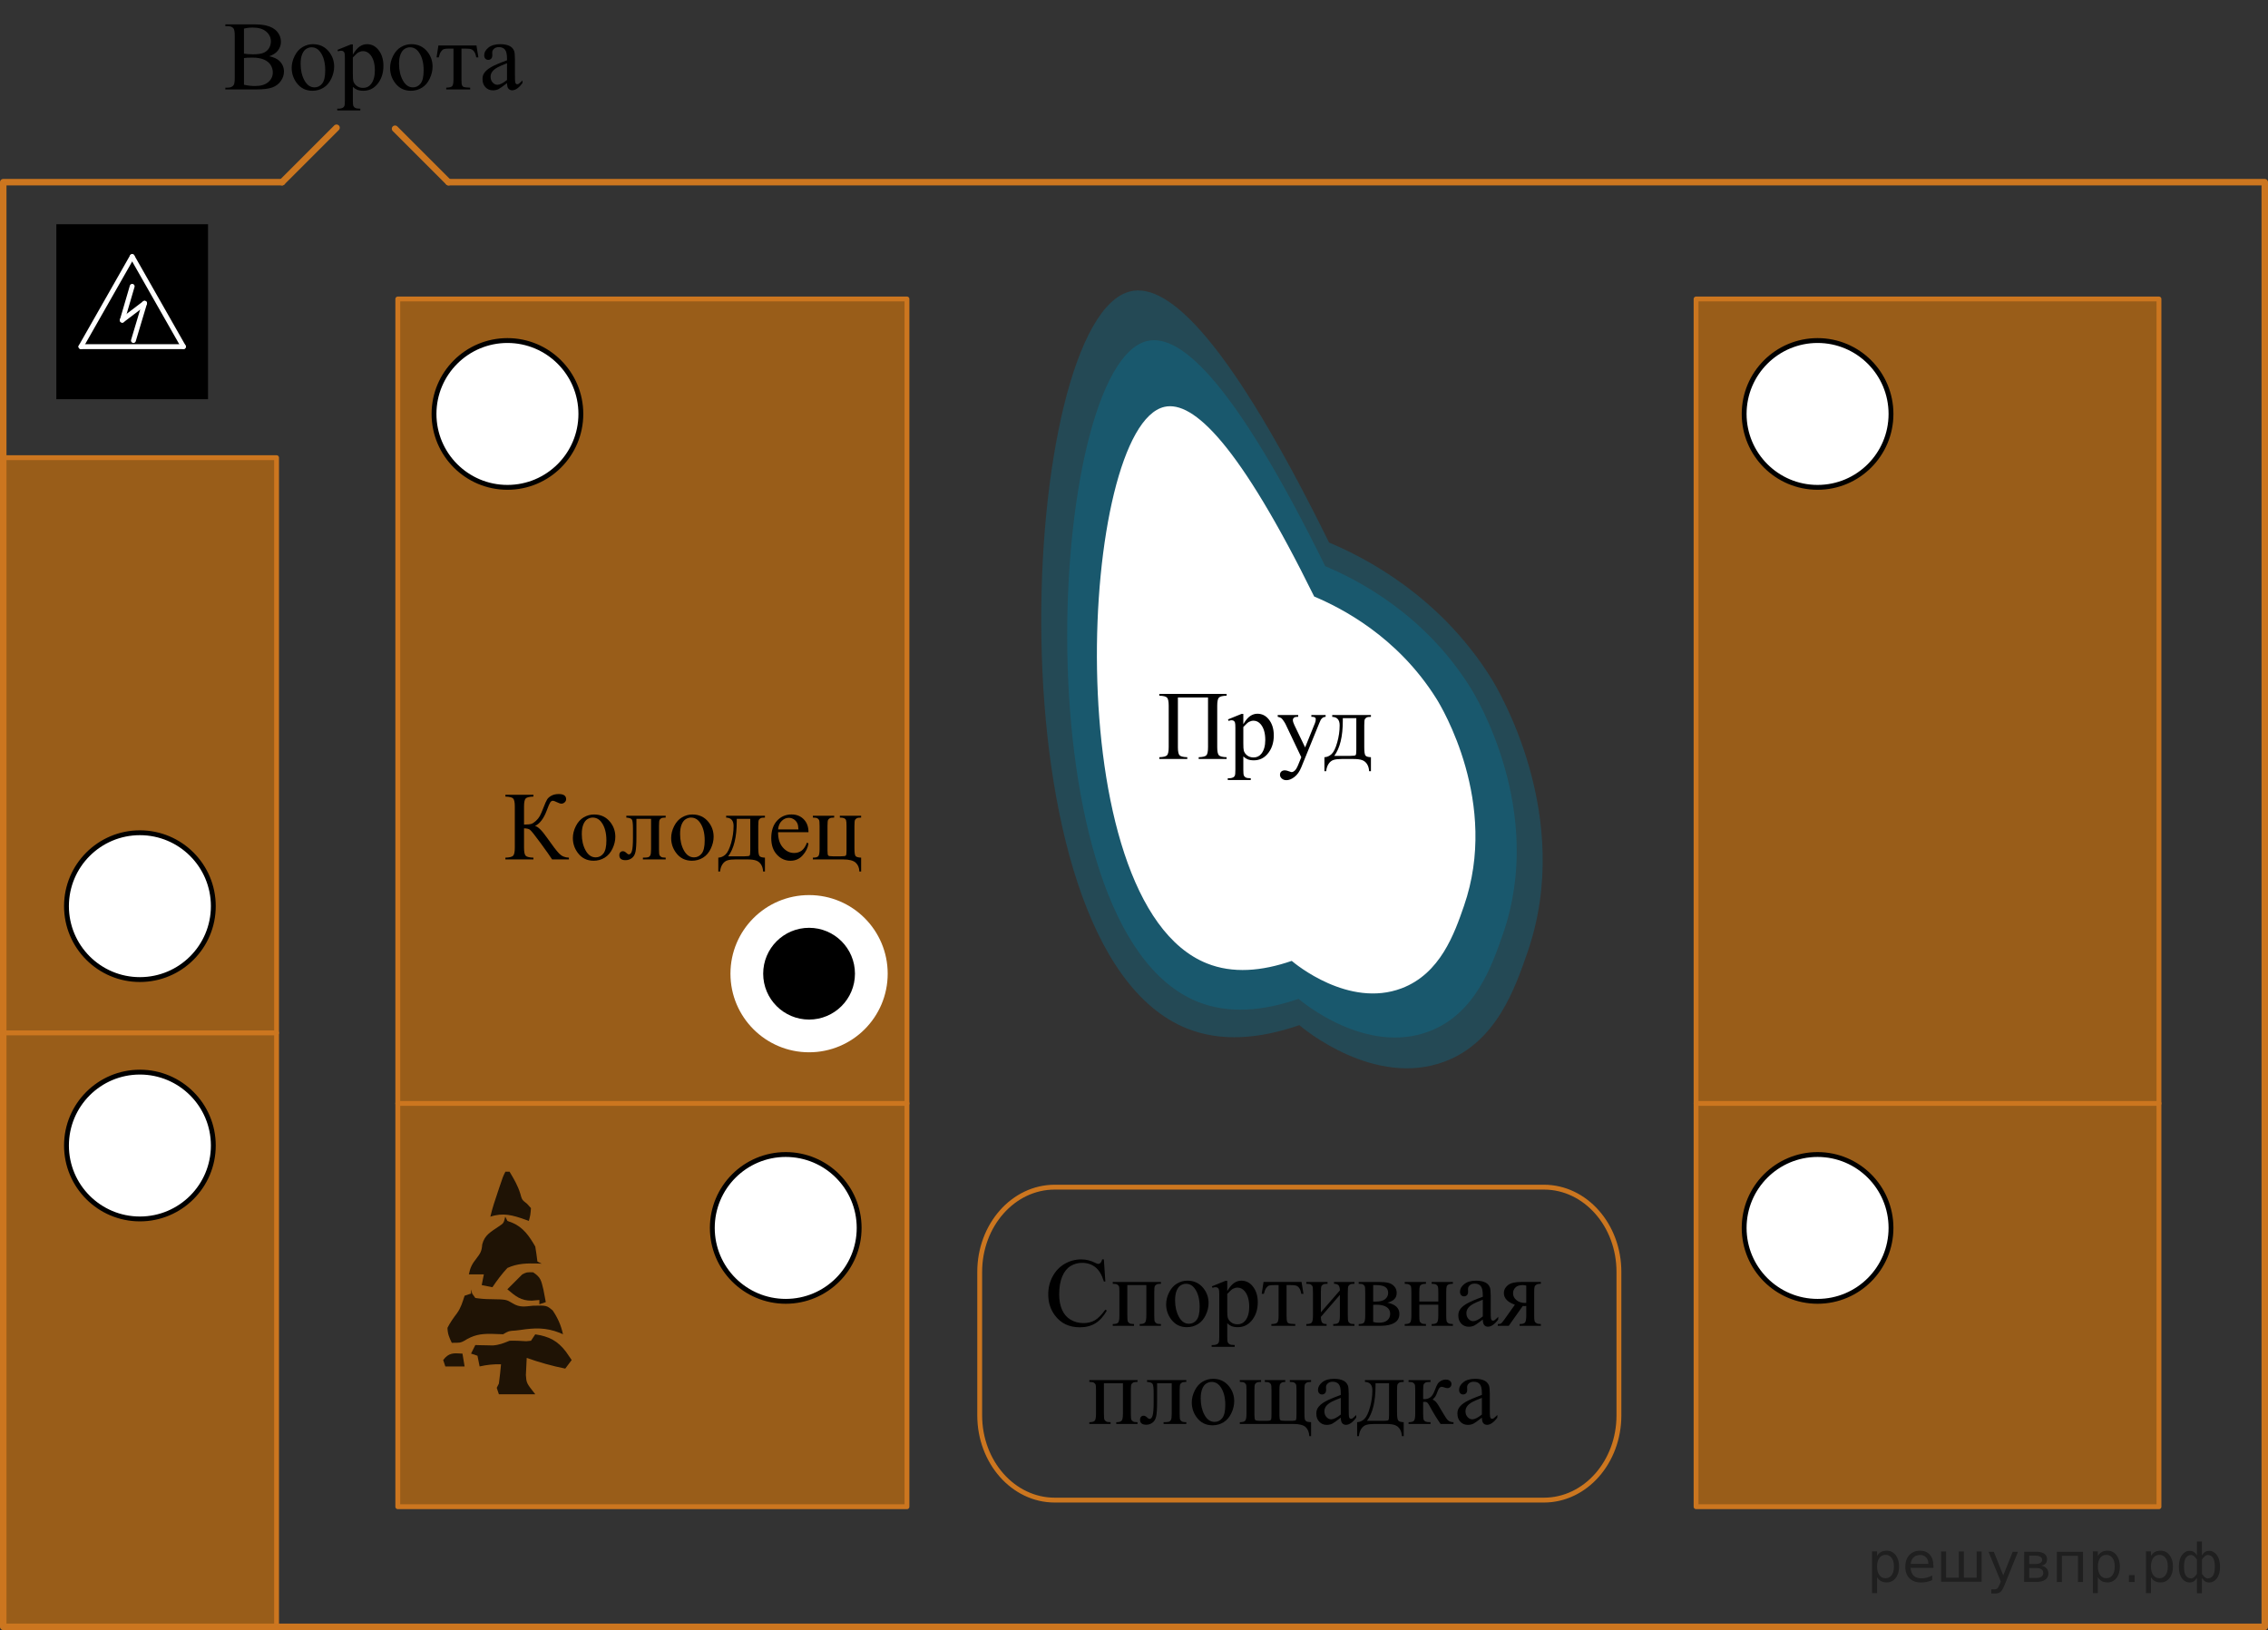 <?xml version="1.0" encoding="utf-8"?>
<!-- Generator: Adobe Illustrator 27.2.0, SVG Export Plug-In . SVG Version: 6.00 Build 0)  -->
<svg version="1.1" id="Слой_1" xmlns="http://www.w3.org/2000/svg" xmlns:xlink="http://www.w3.org/1999/xlink" x="0px" y="0px"
	 width="350.277px" height="251.789px" viewBox="0 0 350.277 251.789" enable-background="new 0 0 350.277 251.789"
	 xml:space="preserve">
<rect x="0" y="0" width="350.277" height="251.789" fill="#333333" stroke="none"/>
<rect x="0.5" y="70.694" opacity="0.5" fill="#FF8800" enable-background="new    " width="42.213" height="180.596"/>
<rect x="261.947" y="46.438" opacity="0.5" fill="#FF8800" enable-background="new    " width="71.489" height="186.128"/>
<rect x="61.436" y="46.183" opacity="0.5" fill="#FF8800" enable-background="new    " width="78.638" height="186.553"/>
<path fill="none" stroke="#CC761F" stroke-width="0.75" stroke-linecap="round" stroke-linejoin="round" stroke-miterlimit="10" d="
	M151.309,218.625v-22.16c0-7.229,5.187-13.09,11.586-13.09h75.551c6.399,0,11.586,5.861,11.586,13.09v22.16
	c0,7.229-5.187,13.09-11.586,13.09H162.895C156.496,231.715,151.309,225.854,151.309,218.625z"/>
<circle fill="#FFFFFF" stroke="#000000" stroke-width="0.75" stroke-miterlimit="10" cx="78.37" cy="63.94" r="11.339"/>
<g>
	<g>
		<g>
			<defs>
				<rect id="SVGID_1_" x="159.064" y="191.239" width="82.8" height="34.431"/>
			</defs>
			<clipPath id="SVGID_00000057846602975064305670000012559600815385837732_">
				<use xlink:href="#SVGID_1_"  overflow="visible"/>
			</clipPath>
			<g clip-path="url(#SVGID_00000057846602975064305670000012559600815385837732_)">
				<path d="M170.484,194.535l0.23,3.41h-0.23c-0.307-1.022-0.744-1.756-1.312-2.205
					c-0.568-0.448-1.25-0.673-2.046-0.673c-0.667,0-1.27,0.169-1.809,0.507c-0.539,0.338-0.962,0.877-1.271,1.616
					c-0.309,0.74-0.463,1.659-0.463,2.759c0,0.908,0.146,1.694,0.438,2.36c0.291,0.666,0.73,1.176,1.315,1.531
					c0.586,0.354,1.254,0.532,2.005,0.532c0.652,0,1.228-0.139,1.727-0.418c0.499-0.278,1.047-0.832,1.645-1.66
					l0.23,0.147c-0.504,0.893-1.092,1.546-1.764,1.961c-0.672,0.414-1.47,0.621-2.394,0.621
					c-1.665,0-2.955-0.616-3.869-1.85c-0.682-0.917-1.023-1.997-1.023-3.24c0-1.001,0.225-1.921,0.675-2.759
					c0.449-0.839,1.068-1.488,1.856-1.949c0.788-0.461,1.649-0.691,2.583-0.691c0.726,0,1.442,0.178,2.149,0.532
					c0.207,0.108,0.355,0.163,0.445,0.163c0.133,0,0.249-0.047,0.348-0.141c0.128-0.134,0.22-0.318,0.274-0.555
					L170.484,194.535L170.484,194.535z"/>
				<path d="M177.044,198.5h-2.935v4.704c0,0.523,0.027,0.835,0.082,0.936c0.054,0.101,0.14,0.19,0.256,0.266
					c0.116,0.077,0.347,0.115,0.693,0.115v0.273h-3.284v-0.273c0.44,0,0.722-0.08,0.845-0.24
					c0.123-0.16,0.185-0.519,0.185-1.077v-3.595c0-0.527-0.027-0.84-0.082-0.935
					c-0.054-0.097-0.138-0.183-0.252-0.259c-0.114-0.077-0.346-0.115-0.697-0.115v-0.281h7.442v0.281
					c-0.331,0-0.554,0.033-0.667,0.101c-0.114,0.066-0.203,0.148-0.267,0.247c-0.064,0.099-0.096,0.42-0.096,0.962
					v3.595c0,0.523,0.027,0.835,0.082,0.936c0.054,0.101,0.14,0.19,0.256,0.266
					c0.116,0.077,0.347,0.115,0.693,0.115v0.273h-3.284v-0.273c0.41,0,0.685-0.075,0.823-0.226
					c0.138-0.15,0.207-0.515,0.207-1.092L177.044,198.5L177.044,198.5z"/>
				<path d="M183.388,197.819c1.028,0,1.853,0.39,2.476,1.169c0.529,0.666,0.793,1.43,0.793,2.293
					c0,0.606-0.146,1.221-0.438,1.842c-0.291,0.621-0.693,1.09-1.205,1.405c-0.511,0.315-1.081,0.474-1.708,0.474
					c-1.023,0-1.835-0.407-2.438-1.221c-0.509-0.685-0.764-1.454-0.764-2.308c0-0.621,0.155-1.239,0.463-1.853
					c0.309-0.613,0.715-1.067,1.219-1.36C182.291,197.965,182.825,197.819,183.388,197.819z M183.159,198.299
					c-0.262,0-0.525,0.078-0.79,0.233c-0.265,0.155-0.478,0.428-0.641,0.817s-0.245,0.891-0.245,1.502
					c0,0.986,0.196,1.837,0.589,2.552c0.393,0.715,0.91,1.072,1.553,1.072c0.479,0,0.875-0.197,1.186-0.592
					c0.311-0.395,0.467-1.072,0.467-2.034c0-1.203-0.259-2.149-0.778-2.841
					C184.149,198.537,183.702,198.299,183.159,198.299z"/>
				<path d="M187.168,198.692l2.09-0.844h0.282v1.583c0.351-0.597,0.703-1.015,1.056-1.254
					c0.353-0.239,0.725-0.358,1.116-0.358c0.682,0,1.25,0.267,1.705,0.799c0.559,0.651,0.838,1.499,0.838,2.545
					c0,1.169-0.336,2.135-1.008,2.899c-0.553,0.626-1.25,0.94-2.09,0.94c-0.366,0-0.682-0.052-0.949-0.155
					c-0.197-0.074-0.42-0.222-0.667-0.443v2.063c0,0.464,0.028,0.758,0.085,0.884
					c0.057,0.126,0.156,0.226,0.296,0.3s0.397,0.111,0.767,0.111v0.273h-3.558v-0.273h0.185
					c0.272,0.004,0.504-0.048,0.697-0.156c0.094-0.054,0.167-0.142,0.219-0.262
					c0.052-0.121,0.078-0.429,0.078-0.922v-6.405c0-0.44-0.019-0.718-0.059-0.836s-0.102-0.207-0.189-0.267
					s-0.204-0.089-0.352-0.089c-0.119,0-0.27,0.035-0.452,0.103L187.168,198.692z M189.54,199.868v2.53
					c0,0.547,0.022,0.907,0.067,1.08c0.069,0.286,0.238,0.537,0.508,0.754c0.269,0.218,0.609,0.326,1.019,0.326
					c0.494,0,0.894-0.192,1.201-0.577c0.4-0.503,0.601-1.211,0.601-2.123c0-1.036-0.228-1.832-0.682-2.39
					c-0.316-0.385-0.692-0.577-1.127-0.577c-0.237,0-0.472,0.06-0.704,0.178
					C190.244,199.158,189.95,199.424,189.54,199.868z"/>
				<path d="M195.144,198.018h5.871l0.296,1.835h-0.334c-0.06-0.37-0.158-0.656-0.297-0.858
					c-0.138-0.202-0.296-0.335-0.474-0.399c-0.178-0.064-0.482-0.096-0.912-0.096h-0.593v4.704
					c0,0.504,0.031,0.823,0.093,0.958c0.062,0.136,0.162,0.226,0.3,0.271c0.138,0.044,0.455,0.074,0.949,0.089
					v0.273h-3.691v-0.273c0.475-0.01,0.78-0.087,0.915-0.23c0.136-0.143,0.204-0.506,0.204-1.088v-4.704h-0.608
					c-0.425,0-0.714,0.025-0.867,0.077c-0.153,0.052-0.3,0.176-0.441,0.37
					c-0.141,0.195-0.26,0.497-0.359,0.906h-0.334L195.144,198.018z"/>
				<path d="M204.001,202.709l2.935-3.388c-0.01-0.38-0.082-0.644-0.215-0.792
					c-0.133-0.147-0.363-0.225-0.69-0.23v-0.281h3.158v0.281c-0.331,0-0.554,0.033-0.667,0.101
					c-0.114,0.066-0.203,0.148-0.267,0.247c-0.064,0.099-0.096,0.42-0.096,0.962v3.595
					c0,0.523,0.027,0.835,0.082,0.936c0.054,0.101,0.14,0.19,0.256,0.266c0.116,0.077,0.347,0.115,0.693,0.115
					v0.273h-3.284v-0.273c0.41,0,0.685-0.075,0.823-0.226c0.138-0.15,0.207-0.515,0.207-1.092v-3.188
					l-2.935,3.396c0.01,0.419,0.069,0.707,0.178,0.865c0.109,0.157,0.344,0.239,0.704,0.244v0.273h-3.135v-0.273
					c0.44,0,0.722-0.08,0.845-0.24c0.123-0.16,0.185-0.519,0.185-1.077v-3.595
					c0-0.527-0.027-0.84-0.082-0.935c-0.054-0.097-0.138-0.183-0.252-0.259c-0.114-0.077-0.346-0.115-0.697-0.115
					v-0.281h3.284v0.281c-0.331,0-0.554,0.033-0.667,0.101c-0.114,0.066-0.203,0.148-0.267,0.247
					c-0.064,0.099-0.096,0.42-0.096,0.962v3.1C204.001,202.709,204.001,202.709,204.001,202.709z"/>
				<path d="M214.266,201.214c1.24,0.256,1.86,0.836,1.86,1.738c0,0.616-0.258,1.077-0.774,1.383
					c-0.517,0.307-1.237,0.459-2.161,0.459h-3.35v-0.273c0.44,0,0.717-0.083,0.834-0.248s0.174-0.521,0.174-1.069
					v-3.595c0-0.532-0.026-0.846-0.078-0.94c-0.052-0.094-0.134-0.179-0.245-0.255
					c-0.111-0.077-0.34-0.115-0.685-0.115v-0.281h3.128c0.603,0,1.09,0.048,1.464,0.141
					c0.373,0.094,0.679,0.279,0.919,0.556c0.24,0.275,0.359,0.611,0.359,1.006
					C215.711,200.489,215.229,200.988,214.266,201.214z M212.079,201.044c0.217,0.005,0.348,0.007,0.393,0.007
					c0.677,0,1.166-0.129,1.467-0.389c0.301-0.259,0.452-0.573,0.452-0.942c0-0.43-0.153-0.74-0.46-0.933
					c-0.307-0.192-0.795-0.288-1.468-0.288h-0.385v2.545H212.079z M212.079,204.195
					c0.247,0.079,0.541,0.119,0.882,0.119c0.588,0,1.025-0.129,1.312-0.385c0.287-0.257,0.43-0.587,0.43-0.991
					c0-0.454-0.185-0.802-0.556-1.043c-0.371-0.242-0.884-0.362-1.542-0.362c-0.163,0-0.339,0.005-0.526,0.015
					L212.079,204.195L212.079,204.195z"/>
				<path d="M219.202,201.044h2.935v-1.435c0-0.429-0.017-0.709-0.052-0.84c-0.035-0.13-0.12-0.241-0.256-0.333
					c-0.136-0.091-0.377-0.137-0.723-0.137v-0.281h3.284v0.281c-0.307,0-0.53,0.035-0.671,0.103
					c-0.141,0.069-0.236,0.169-0.285,0.3c-0.05,0.131-0.074,0.433-0.074,0.906v3.595
					c0,0.43,0.019,0.713,0.056,0.852c0.037,0.138,0.127,0.25,0.271,0.336c0.143,0.087,0.378,0.13,0.704,0.13
					v0.273h-3.284v-0.273c0.41,0,0.685-0.075,0.823-0.226c0.138-0.15,0.207-0.515,0.207-1.092v-1.679h-2.935
					v1.679c0,0.43,0.019,0.713,0.056,0.852c0.037,0.138,0.127,0.25,0.271,0.336
					c0.143,0.087,0.378,0.13,0.704,0.13v0.273h-3.284v-0.273c0.44,0,0.722-0.08,0.845-0.24
					c0.123-0.16,0.185-0.519,0.185-1.077v-3.595c0-0.429-0.019-0.713-0.056-0.851
					c-0.037-0.138-0.127-0.249-0.271-0.333c-0.143-0.084-0.378-0.126-0.704-0.126v-0.281h3.284v0.281
					c-0.307,0-0.53,0.035-0.671,0.103c-0.141,0.069-0.236,0.169-0.285,0.3s-0.074,0.433-0.074,0.906v1.435
					H219.202z"/>
				<path d="M229.007,203.818c-0.697,0.538-1.134,0.849-1.312,0.933c-0.267,0.123-0.551,0.185-0.853,0.185
					c-0.469,0-0.856-0.16-1.16-0.48c-0.304-0.321-0.456-0.742-0.456-1.266c0-0.33,0.074-0.616,0.223-0.857
					c0.202-0.336,0.554-0.651,1.056-0.947c0.501-0.296,1.335-0.656,2.502-1.08v-0.267
					c0-0.675-0.107-1.139-0.322-1.391c-0.215-0.251-0.528-0.377-0.938-0.377c-0.311,0-0.558,0.084-0.741,0.252
					c-0.188,0.167-0.282,0.359-0.282,0.576l0.015,0.43c0,0.227-0.058,0.401-0.174,0.525
					c-0.116,0.123-0.268,0.185-0.456,0.185c-0.183,0-0.333-0.065-0.449-0.192s-0.174-0.304-0.174-0.525
					c0-0.424,0.218-0.814,0.652-1.169c0.435-0.354,1.045-0.532,1.831-0.532c0.603,0,1.097,0.102,1.482,0.304
					c0.291,0.152,0.506,0.392,0.644,0.717c0.089,0.212,0.134,0.646,0.134,1.302v2.301
					c0,0.646,0.012,1.042,0.037,1.188c0.024,0.145,0.065,0.243,0.122,0.292c0.057,0.05,0.122,0.074,0.196,0.074
					c0.079,0,0.148-0.018,0.207-0.052c0.104-0.065,0.304-0.244,0.601-0.54v0.414
					c-0.554,0.74-1.082,1.109-1.586,1.109c-0.242,0-0.435-0.084-0.578-0.251
					C229.086,204.508,229.012,204.222,229.007,203.818z M229.007,203.338v-2.582c-0.746,0.296-1.228,0.506-1.445,0.629
					c-0.391,0.217-0.67,0.443-0.838,0.681c-0.168,0.236-0.252,0.495-0.252,0.776c0,0.355,0.106,0.65,0.319,0.884
					c0.212,0.234,0.457,0.352,0.734,0.352C227.9,204.077,228.394,203.831,229.007,203.338z"/>
				<path d="M237.973,198.018v0.281c-0.306,0-0.532,0.042-0.678,0.126c-0.145,0.084-0.241,0.19-0.285,0.318
					c-0.044,0.128-0.067,0.417-0.067,0.865v3.595c0,0.43,0.02,0.712,0.06,0.848s0.134,0.247,0.285,0.336
					c0.151,0.089,0.379,0.134,0.685,0.134v0.273h-3.283v-0.273c0.41,0,0.684-0.075,0.823-0.226
					c0.138-0.15,0.207-0.515,0.207-1.092v-1.472l-0.304,0.008c-0.044,0-0.123-0.003-0.237-0.008l-2.164,3.062
					h-1.69v-0.273c0.247,0,0.418-0.033,0.515-0.101c0.096-0.066,0.275-0.284,0.537-0.654l1.586-2.233
					c-1.137-0.395-1.705-0.999-1.705-1.812c0-0.459,0.204-0.857,0.612-1.195c0.408-0.337,1.103-0.507,2.086-0.507
					C234.956,198.018,237.973,198.018,237.973,198.018z M235.72,198.581c-0.193-0.054-0.376-0.081-0.549-0.081
					c-0.499,0-0.872,0.123-1.119,0.37c-0.247,0.246-0.371,0.54-0.371,0.88c0,0.434,0.175,0.794,0.526,1.08
					c0.351,0.286,0.793,0.429,1.327,0.429c0.054,0,0.116-0.005,0.185-0.015v-2.663
					C235.72,198.581,235.72,198.581,235.72,198.581z"/>
			</g>
		</g>
	</g>
	<g>
		<g>
			<defs>
				<rect id="SVGID_00000159434239864184370450000015625030756928330395_" x="159.064" y="191.239" width="82.8" height="34.431"/>
			</defs>
			<clipPath id="SVGID_00000007398536110086023840000000873749766375534996_">
				<use xlink:href="#SVGID_00000159434239864184370450000015625030756928330395_"  overflow="visible"/>
			</clipPath>
			<g clip-path="url(#SVGID_00000007398536110086023840000000873749766375534996_)">
				<path d="M173.429,213.658h-2.935v4.704c0,0.523,0.027,0.835,0.082,0.936c0.054,0.101,0.14,0.19,0.256,0.266
					c0.116,0.077,0.347,0.115,0.693,0.115v0.273h-3.284v-0.273c0.44,0,0.722-0.08,0.845-0.24
					c0.123-0.16,0.185-0.519,0.185-1.077v-3.595c0-0.527-0.027-0.84-0.082-0.935
					c-0.054-0.097-0.138-0.183-0.252-0.259c-0.114-0.077-0.346-0.115-0.697-0.115v-0.281h7.442v0.281
					c-0.331,0-0.554,0.033-0.667,0.101c-0.114,0.066-0.203,0.148-0.267,0.247c-0.064,0.099-0.096,0.42-0.096,0.962
					v3.595c0,0.523,0.027,0.835,0.082,0.936c0.054,0.101,0.14,0.19,0.256,0.266
					c0.116,0.077,0.347,0.115,0.693,0.115v0.273h-3.284v-0.273c0.41,0,0.685-0.075,0.823-0.226
					s0.207-0.515,0.207-1.092L173.429,213.658L173.429,213.658z"/>
				<path d="M177.148,213.176h6.071v0.281c-0.336,0-0.56,0.033-0.671,0.101c-0.111,0.066-0.199,0.148-0.263,0.247
					c-0.064,0.099-0.096,0.42-0.096,0.962v3.595c0,0.523,0.027,0.835,0.082,0.936
					c0.054,0.101,0.14,0.19,0.256,0.266c0.116,0.077,0.347,0.115,0.693,0.115v0.273h-3.513v-0.273
					c0.38,0,0.644-0.019,0.789-0.06c0.146-0.039,0.261-0.134,0.345-0.284c0.084-0.15,0.126-0.475,0.126-0.974
					v-4.704h-2.261v2.856c0,1.08-0.048,1.838-0.144,2.274c-0.096,0.436-0.287,0.76-0.571,0.969
					c-0.284,0.21-0.609,0.315-0.975,0.315c-0.632,0-0.949-0.261-0.949-0.784c0-0.178,0.051-0.322,0.152-0.436
					c0.102-0.113,0.234-0.17,0.397-0.17c0.173,0,0.334,0.071,0.482,0.215c0.193,0.188,0.338,0.281,0.438,0.281
					c0.222,0,0.384-0.186,0.485-0.559s0.152-1.024,0.152-1.957v-1.494c0-0.769-0.056-1.237-0.167-1.405
					c-0.111-0.168-0.397-0.269-0.856-0.304v-0.281H177.148z"/>
				<path d="M187.347,212.977c1.028,0,1.853,0.39,2.476,1.169c0.529,0.666,0.793,1.43,0.793,2.293
					c0,0.606-0.146,1.221-0.438,1.842c-0.291,0.621-0.693,1.09-1.205,1.405c-0.511,0.315-1.081,0.474-1.708,0.474
					c-1.023,0-1.835-0.407-2.438-1.221c-0.509-0.685-0.764-1.454-0.764-2.308c0-0.621,0.155-1.239,0.463-1.853
					c0.309-0.613,0.715-1.067,1.219-1.36C186.251,213.124,186.784,212.977,187.347,212.977z M187.118,213.458
					c-0.262,0-0.525,0.078-0.79,0.233c-0.265,0.155-0.478,0.428-0.641,0.817c-0.163,0.39-0.245,0.891-0.245,1.502
					c0,0.986,0.196,1.837,0.589,2.552c0.393,0.715,0.91,1.072,1.553,1.072c0.479,0,0.875-0.197,1.186-0.592
					c0.311-0.395,0.467-1.072,0.467-2.034c0-1.203-0.259-2.149-0.778-2.841
					C188.108,213.695,187.661,213.458,187.118,213.458z"/>
				<path d="M191.483,219.953v-0.273c0.41,0,0.685-0.075,0.823-0.226s0.207-0.515,0.207-1.092v-3.595
					c0-0.527-0.027-0.84-0.082-0.935c-0.054-0.097-0.138-0.183-0.252-0.259c-0.114-0.077-0.346-0.115-0.697-0.115
					v-0.281h3.284v0.281c-0.331,0-0.554,0.033-0.667,0.101c-0.114,0.066-0.203,0.148-0.267,0.247
					c-0.064,0.099-0.096,0.42-0.096,0.962v3.735c0,0.469,0.042,0.747,0.126,0.836
					c0.084,0.089,0.366,0.134,0.845,0.134h0.8c0.316,0,0.524-0.019,0.623-0.056s0.164-0.1,0.196-0.189
					s0.048-0.38,0.048-0.873v-3.588c0-0.522-0.027-0.835-0.082-0.935c-0.054-0.102-0.14-0.189-0.256-0.263
					s-0.347-0.111-0.693-0.111v-0.281h3.158v0.281c-0.267,0.005-0.465,0.05-0.593,0.134s-0.212,0.19-0.252,0.317
					c-0.04,0.129-0.059,0.415-0.059,0.858v3.824c0,0.425,0.042,0.677,0.126,0.759
					c0.084,0.081,0.343,0.122,0.778,0.122h0.889c0.475,0,0.734-0.051,0.778-0.152
					c0.044-0.101,0.067-0.407,0.067-0.921v-3.632c0-0.527-0.027-0.84-0.082-0.935
					c-0.055-0.097-0.139-0.183-0.252-0.259c-0.114-0.077-0.346-0.115-0.697-0.115v-0.281h3.284v0.281
					c-0.336,0-0.56,0.033-0.671,0.101c-0.111,0.066-0.199,0.148-0.263,0.247
					c-0.065,0.099-0.096,0.42-0.096,0.962v3.195c0,0.661,0.018,1.07,0.055,1.228
					c0.037,0.157,0.123,0.276,0.256,0.354c0.133,0.079,0.373,0.124,0.719,0.134v2.152h-0.274
					c-0.035-0.611-0.224-1.077-0.567-1.398c-0.344-0.32-0.973-0.48-1.887-0.48h-8.279L191.483,219.953
					L191.483,219.953z"/>
				<path d="M207.077,218.976c-0.697,0.538-1.134,0.849-1.312,0.933c-0.267,0.123-0.551,0.185-0.853,0.185
					c-0.469,0-0.856-0.16-1.16-0.48c-0.304-0.321-0.456-0.742-0.456-1.266c0-0.33,0.074-0.616,0.223-0.857
					c0.202-0.336,0.554-0.651,1.056-0.947c0.501-0.296,1.335-0.656,2.502-1.08v-0.267
					c0-0.675-0.107-1.139-0.322-1.391c-0.215-0.251-0.528-0.377-0.938-0.377c-0.311,0-0.558,0.084-0.741,0.252
					c-0.188,0.167-0.282,0.359-0.282,0.576l0.015,0.43c0,0.227-0.058,0.401-0.174,0.525
					c-0.116,0.123-0.268,0.185-0.456,0.185c-0.183,0-0.333-0.065-0.449-0.192s-0.174-0.304-0.174-0.525
					c0-0.424,0.218-0.814,0.652-1.169c0.435-0.354,1.045-0.532,1.831-0.532c0.603,0,1.097,0.102,1.482,0.304
					c0.291,0.152,0.506,0.392,0.644,0.717c0.089,0.212,0.134,0.646,0.134,1.302v2.301
					c0,0.646,0.012,1.042,0.037,1.188c0.024,0.145,0.065,0.243,0.122,0.292c0.057,0.05,0.122,0.074,0.196,0.074
					c0.079,0,0.148-0.018,0.207-0.052c0.104-0.065,0.304-0.244,0.601-0.54v0.414
					c-0.554,0.74-1.082,1.109-1.586,1.109c-0.242,0-0.435-0.084-0.578-0.251
					C207.156,219.667,207.082,219.38,207.077,218.976z M207.077,218.496v-2.582c-0.746,0.296-1.228,0.506-1.445,0.629
					c-0.391,0.217-0.67,0.443-0.838,0.681c-0.168,0.236-0.252,0.495-0.252,0.776c0,0.355,0.106,0.65,0.319,0.884
					c0.212,0.234,0.457,0.352,0.734,0.352C205.97,219.235,206.464,218.989,207.077,218.496z"/>
				<path d="M210.803,213.176h5.989v0.281c-0.336,0-0.56,0.033-0.67,0.101c-0.111,0.066-0.199,0.148-0.263,0.247
					c-0.065,0.099-0.097,0.42-0.097,0.962v3.351c0,0.706,0.06,1.139,0.182,1.299
					c0.121,0.16,0.404,0.248,0.849,0.263v2.152h-0.281c-0.02-0.404-0.12-0.757-0.3-1.058
					c-0.181-0.301-0.431-0.513-0.752-0.637c-0.321-0.123-0.795-0.185-1.423-0.185h-1.749
					c-0.543,0-0.969,0.048-1.275,0.144c-0.307,0.096-0.562,0.297-0.767,0.603c-0.205,0.306-0.33,0.683-0.374,1.132
					h-0.274v-2.152c0.405-0.015,0.773-0.175,1.104-0.481c0.331-0.306,0.623-0.904,0.875-1.797
					c0.252-0.893,0.378-1.77,0.378-2.634c0-0.848-0.383-1.284-1.149-1.31v-0.281H210.803z M212.441,213.658v0.406
					c0,2.422-0.44,4.225-1.319,5.408h2.52c0.455,0,0.716-0.038,0.786-0.115c0.069-0.076,0.104-0.358,0.104-0.847
					v-4.853H212.441z"/>
				<path d="M224.488,219.953h-2.002c-0.623-0.902-1.185-1.827-1.69-2.774c-0.119-0.217-0.226-0.378-0.322-0.484
					c-0.096-0.105-0.229-0.159-0.397-0.159c-0.06,0-0.153,0.006-0.282,0.016v1.812
					c0,0.488,0.028,0.801,0.085,0.936c0.057,0.136,0.159,0.232,0.308,0.292c0.148,0.059,0.398,0.089,0.749,0.089
					v0.273h-3.395v-0.273c0.44,0,0.722-0.08,0.845-0.24c0.123-0.16,0.185-0.519,0.185-1.077v-3.595
					c0-0.527-0.027-0.84-0.082-0.935c-0.054-0.097-0.138-0.183-0.252-0.259c-0.114-0.077-0.346-0.115-0.697-0.115
					v-0.281h3.395v0.281c-0.41,0-0.664,0.03-0.76,0.089c-0.097,0.06-0.184,0.132-0.263,0.219
					c-0.079,0.086-0.119,0.42-0.119,1.002v1.332c0.114,0.01,0.19,0.015,0.23,0.015c0.301,0,0.584-0.085,0.849-0.256
					c0.264-0.17,0.5-0.531,0.708-1.083c0.193-0.523,0.352-0.876,0.478-1.059c0.127-0.182,0.302-0.331,0.526-0.447
					c0.225-0.115,0.461-0.174,0.708-0.174c0.267,0,0.479,0.065,0.637,0.192c0.158,0.128,0.237,0.296,0.237,0.503
					c0,0.173-0.057,0.319-0.17,0.44c-0.114,0.121-0.272,0.181-0.474,0.181c-0.109,0-0.245-0.029-0.408-0.088
					c-0.207-0.074-0.366-0.111-0.475-0.111c-0.227,0-0.415,0.194-0.564,0.584c-0.168,0.449-0.291,0.739-0.371,0.869
					c-0.079,0.131-0.23,0.305-0.452,0.521c0.153,0.045,0.32,0.158,0.5,0.341s0.515,0.702,1.004,1.56
					c0.39,0.685,0.683,1.12,0.878,1.302c0.195,0.183,0.478,0.279,0.849,0.289v0.273
					C224.488,219.953,224.488,219.953,224.488,219.953z"/>
				<path d="M228.868,218.976c-0.697,0.538-1.134,0.849-1.312,0.933c-0.267,0.123-0.551,0.185-0.853,0.185
					c-0.469,0-0.856-0.16-1.16-0.48c-0.304-0.321-0.456-0.742-0.456-1.266c0-0.33,0.074-0.616,0.223-0.857
					c0.202-0.336,0.554-0.651,1.056-0.947c0.501-0.296,1.335-0.656,2.502-1.08v-0.267
					c0-0.675-0.107-1.139-0.322-1.391c-0.215-0.251-0.528-0.377-0.938-0.377c-0.311,0-0.558,0.084-0.741,0.252
					c-0.188,0.167-0.282,0.359-0.282,0.576l0.015,0.43c0,0.227-0.058,0.401-0.174,0.525
					c-0.116,0.123-0.268,0.185-0.456,0.185c-0.183,0-0.333-0.065-0.449-0.192s-0.174-0.304-0.174-0.525
					c0-0.424,0.218-0.814,0.652-1.169c0.435-0.354,1.045-0.532,1.831-0.532c0.603,0,1.097,0.102,1.482,0.304
					c0.291,0.152,0.506,0.392,0.644,0.717c0.089,0.212,0.134,0.646,0.134,1.302v2.301
					c0,0.646,0.012,1.042,0.037,1.188c0.024,0.145,0.065,0.243,0.122,0.292c0.057,0.05,0.122,0.074,0.196,0.074
					c0.079,0,0.148-0.018,0.207-0.052c0.104-0.065,0.304-0.244,0.601-0.54v0.414
					c-0.554,0.74-1.082,1.109-1.586,1.109c-0.242,0-0.435-0.084-0.578-0.251
					C228.947,219.667,228.872,219.38,228.868,218.976z M228.868,218.496v-2.582c-0.746,0.296-1.228,0.506-1.445,0.629
					c-0.391,0.217-0.67,0.443-0.838,0.681c-0.168,0.236-0.252,0.495-0.252,0.776c0,0.355,0.106,0.65,0.319,0.884
					c0.212,0.234,0.457,0.352,0.734,0.352C227.761,219.235,228.255,218.989,228.868,218.496z"/>
			</g>
		</g>
	</g>
</g>
<g opacity="0.8">
	<path d="M72.747,199.17c0.089,0.322,0.089,0.322,0.179,0.648c0.159,0.222,0.318,0.443,0.483,0.674
		c0.843,0.129,1.574,0.185,2.417,0.186c2.367,0.039,2.367,0.039,3.372,0.658c1.104,0.651,1.845,0.479,3.104,0.354
		c2.119-0.058,2.119-0.058,3.065,0.737c0.787,1.18,1.286,2.298,1.583,3.67c-0.173-0.075-0.344-0.151-0.522-0.229
		c-2.146-0.836-3.835-0.77-6.083-0.433c-0.242,0.029-0.483,0.058-0.734,0.088c-1.048,0.065-1.048,0.065-1.911,0.572
		c-0.612-0.011-1.226-0.034-1.838-0.062c-1.696-0.022-2.774,0.192-4.199,1.094
		c-0.569,0.289-0.569,0.289-1.891,0.289c-0.407-0.873-0.638-1.372-0.661-2.314c0.416-0.83,0.919-1.524,1.478-2.265
		c0.602-0.846,0.846-1.713,1.167-2.695c0.327-0.109,0.655-0.218,0.992-0.331v-0.661L72.747,199.17z"/>
	<path d="M82.665,206.112c2.116,0.311,3.471,0.995,4.761,2.708c0.293,0.416,0.585,0.836,0.866,1.26
		c-0.327,0.436-0.655,0.873-0.992,1.322c-2.04-0.41-4-0.959-5.951-1.653
		c-0.036,0.565-0.061,1.131-0.083,1.693c-0.023,0.473-0.023,0.473-0.047,0.952
		c0.088,1.246,0.088,1.246,1.451,2.972h-5.62c-0.109-0.327-0.218-0.655-0.331-0.992
		c0.109-0.218,0.218-0.436,0.331-0.661c0.074-0.509,0.135-1.018,0.186-1.527c0.028-0.27,0.056-0.539,0.084-0.82
		c0.02-0.207,0.04-0.413,0.061-0.628c-1.154-0.033-2.179,0.073-3.306,0.331c-0.109-0.545-0.218-1.091-0.331-1.653
		c-0.327-0.109-0.655-0.218-0.992-0.331c0.218-0.436,0.436-0.873,0.661-1.322c0.243,0.008,0.486,0.015,0.737,0.023
		c0.483,0.009,0.483,0.009,0.979,0.018c0.476,0.011,0.476,0.011,0.965,0.023c1.008-0.068,1.679-0.354,2.608-0.727
		c0.87-0.03,1.709,0.02,2.575,0.074c0.241-0.024,0.483-0.049,0.731-0.074c0.218-0.327,0.436-0.655,0.661-0.992
		L82.665,206.112z"/>
	<path d="M78.036,187.929c0.109,0.218,0.218,0.436,0.331,0.661c0.252,0.096,0.506,0.191,0.764,0.289
		c1.699,0.711,2.641,2.109,3.538,3.67c0.126,0.77,0.24,1.541,0.331,2.314c0.218,0.109,0.436,0.218,0.661,0.331
		c-0.188-0.008-0.377-0.015-0.569-0.023c-1.689-0.04-3.16-0.038-4.728,0.684
		c-0.866,0.929-1.603,1.924-2.314,2.975c-0.545-0.109-1.091-0.218-1.653-0.331c0.109-0.545,0.218-1.091,0.331-1.653
		H72.413c0.196-1.022,0.506-1.633,1.157-2.44c0.635-0.836,0.82-1.111,0.909-2.189
		c0.364-1.461,1.345-1.944,2.552-2.774c0.764-0.506,0.764-0.506,1.002-1.524L78.036,187.929z"/>
	<path d="M78.036,180.987h0.661c0.678,1.131,1.256,2.109,1.653,3.372c0.264,0.972,0.264,0.972,1.054,1.59
		c0.296,0.327,0.296,0.327,0.598,0.661c-0.083,1.075-0.083,1.075-0.331,1.984
		c-0.192-0.072-0.384-0.143-0.582-0.217c-1.898-0.674-3.405-1.101-5.356-0.443c0.295-1.309,0.731-2.572,1.157-3.835
		c0.112-0.337,0.112-0.337,0.226-0.681c0.559-1.673,0.559-1.673,0.932-2.417L78.036,180.987z"/>
	<path d="M82.334,196.525c1.22,0.807,1.243,1.276,1.59,2.665c0.132,0.645,0.259,1.293,0.37,1.944
		c-0.327,0.109-0.655,0.218-0.992,0.331v-0.661c-0.39,0.034-0.777,0.068-1.177,0.103
		c-1.693,0.015-2.509-0.698-3.769-1.756c0.542-0.559,1.094-1.108,1.653-1.653
		c0.211-0.211,0.423-0.423,0.641-0.641c0.681-0.35,0.681-0.35,1.693-0.331L82.334,196.525z"/>
	<path d="M71.424,209.088c0.109,0.655,0.218,1.309,0.331,1.984h-2.975c-0.109-0.327-0.218-0.655-0.331-0.992
		C69.312,208.929,70.046,208.995,71.424,209.088z"/>
</g>
<circle fill="#FFFFFF" cx="124.956" cy="150.401" r="12.142"/>
<circle cx="124.956" cy="150.401" r="7.087"/>
<g>
	<g>
		<defs>
			
				<rect id="SVGID_00000110469177437661322510000005464443111318592416_" x="75.225" y="119.041" width="60.789" height="19.182"/>
		</defs>
		<clipPath id="SVGID_00000111183381168505129690000016156125736606347699_">
			<use xlink:href="#SVGID_00000110469177437661322510000005464443111318592416_"  overflow="visible"/>
		</clipPath>
		<g clip-path="url(#SVGID_00000111183381168505129690000016156125736606347699_)">
			<path d="M87.864,132.476v0.273H85.267c-0.282-0.446-0.875-1.289-1.781-2.528c-0.905-1.238-1.457-1.925-1.655-2.061
				c-0.198-0.135-0.498-0.204-0.898-0.209v2.981c0,0.657,0.085,1.074,0.256,1.251
				c0.171,0.177,0.57,0.274,1.198,0.294v0.273h-4.333v-0.273c0.619-0.019,1.016-0.116,1.191-0.29
				c0.176-0.175,0.264-0.593,0.264-1.255v-6.344c0-0.657-0.086-1.074-0.26-1.251s-0.571-0.275-1.195-0.295v-0.273
				h4.333v0.273c-0.628,0.019-1.027,0.118-1.198,0.295c-0.17,0.177-0.256,0.594-0.256,1.251v2.781
				c0.539-0.005,0.913-0.04,1.121-0.106c0.207-0.066,0.441-0.217,0.701-0.452c0.26-0.236,0.465-0.49,0.616-0.762
				c0.151-0.273,0.345-0.721,0.583-1.344c0.223-0.583,0.404-0.989,0.545-1.218
				c0.141-0.228,0.367-0.424,0.679-0.589c0.311-0.164,0.683-0.246,1.113-0.246c0.762,0,1.143,0.265,1.143,0.795
				c0,0.186-0.076,0.349-0.227,0.485c-0.151,0.138-0.323,0.206-0.516,0.206c-0.139,0-0.371-0.078-0.698-0.235
				c-0.287-0.143-0.487-0.214-0.601-0.214c-0.158,0-0.294,0.083-0.408,0.247c-0.114,0.164-0.294,0.583-0.542,1.255
				c-0.475,1.256-1.081,2.053-1.818,2.392c0.45,0.078,1.073,0.69,1.87,1.832
				c0.846,1.212,1.466,2.022,1.862,2.429C86.753,132.251,87.256,132.462,87.864,132.476z"/>
			<path d="M91.761,125.809c1.029,0,1.855,0.388,2.478,1.162c0.529,0.663,0.794,1.423,0.794,2.282
				c0,0.603-0.146,1.214-0.438,1.832s-0.694,1.084-1.206,1.398c-0.512,0.314-1.083,0.471-1.71,0.471
				c-1.024,0-1.838-0.404-2.441-1.214c-0.51-0.683-0.764-1.447-0.764-2.297c0-0.618,0.154-1.232,0.463-1.843
				c0.309-0.611,0.716-1.062,1.221-1.355C90.663,125.955,91.197,125.809,91.761,125.809z M91.531,126.288
				c-0.262,0-0.526,0.077-0.79,0.231s-0.478,0.426-0.642,0.814c-0.164,0.388-0.245,0.886-0.245,1.493
				c0,0.981,0.197,1.828,0.59,2.539c0.394,0.712,0.912,1.067,1.555,1.067c0.48,0,0.876-0.196,1.188-0.589
				s0.467-1.067,0.467-2.023c0-1.197-0.26-2.14-0.779-2.826C92.523,126.523,92.075,126.288,91.531,126.288z"/>
			<path d="M96.733,126.007h6.078v0.28c-0.336,0-0.56,0.032-0.672,0.099s-0.199,0.148-0.263,0.247
				c-0.065,0.098-0.097,0.417-0.097,0.956v3.577c0,0.519,0.027,0.83,0.082,0.931
				c0.055,0.101,0.14,0.19,0.256,0.265c0.116,0.076,0.347,0.114,0.694,0.114v0.273h-3.518v-0.273
				c0.381,0,0.644-0.019,0.79-0.059c0.145-0.039,0.261-0.134,0.345-0.283c0.085-0.149,0.127-0.473,0.127-0.968
				v-4.681h-2.263v2.841c0,1.074-0.048,1.829-0.145,2.263c-0.096,0.435-0.287,0.756-0.571,0.964
				c-0.285,0.209-0.61,0.314-0.976,0.314c-0.633,0-0.95-0.261-0.95-0.78c0-0.177,0.051-0.321,0.152-0.435
				c0.101-0.112,0.234-0.169,0.397-0.169c0.173,0,0.334,0.071,0.482,0.213c0.193,0.186,0.339,0.28,0.438,0.28
				c0.223,0,0.385-0.185,0.486-0.556c0.101-0.37,0.152-1.02,0.152-1.946v-1.487c0-0.765-0.056-1.231-0.167-1.397
				c-0.111-0.167-0.397-0.268-0.857-0.302v-0.28H96.733z"/>
			<path d="M106.943,125.809c1.029,0,1.855,0.388,2.478,1.162c0.529,0.663,0.794,1.423,0.794,2.282
				c0,0.603-0.146,1.214-0.438,1.832s-0.694,1.084-1.206,1.398c-0.512,0.314-1.083,0.471-1.71,0.471
				c-1.024,0-1.838-0.404-2.441-1.214c-0.51-0.683-0.764-1.447-0.764-2.297c0-0.618,0.154-1.232,0.463-1.843
				c0.309-0.611,0.716-1.062,1.221-1.355C105.845,125.955,106.379,125.809,106.943,125.809z M106.713,126.288
				c-0.262,0-0.526,0.077-0.79,0.231s-0.478,0.426-0.642,0.814c-0.164,0.388-0.245,0.886-0.245,1.493
				c0,0.981,0.197,1.828,0.59,2.539c0.394,0.712,0.912,1.067,1.555,1.067c0.48,0,0.876-0.196,1.188-0.589
				s0.467-1.067,0.467-2.023c0-1.197-0.26-2.14-0.779-2.826C107.705,126.523,107.257,126.288,106.713,126.288z"/>
			<path d="M112.145,126.007h5.996v0.28c-0.336,0-0.56,0.032-0.672,0.099s-0.199,0.148-0.263,0.247
				c-0.065,0.098-0.097,0.417-0.097,0.956v3.334c0,0.702,0.06,1.132,0.182,1.292
				c0.121,0.159,0.404,0.246,0.85,0.261v2.142h-0.282c-0.019-0.402-0.12-0.753-0.3-1.053
				c-0.181-0.299-0.432-0.51-0.753-0.633c-0.322-0.122-0.796-0.184-1.425-0.184h-1.751
				c-0.544,0-0.97,0.048-1.276,0.144c-0.307,0.096-0.563,0.296-0.768,0.6c-0.206,0.305-0.33,0.68-0.375,1.126
				h-0.274v-2.142c0.406-0.015,0.774-0.174,1.106-0.478c0.331-0.304,0.623-0.899,0.875-1.788
				c0.252-0.888,0.378-1.761,0.378-2.62c0-0.844-0.383-1.277-1.15-1.302v-0.28H112.145z M113.785,126.486v0.405
				c0,2.408-0.44,4.201-1.321,5.379h2.523c0.455,0,0.717-0.038,0.787-0.114c0.069-0.075,0.103-0.356,0.103-0.842
				v-4.828L113.785,126.486L113.785,126.486z"/>
			<path d="M120.168,128.547c-0.005,1.001,0.24,1.786,0.735,2.356c0.495,0.568,1.076,0.854,1.744,0.854
				c0.445,0,0.832-0.122,1.161-0.364c0.329-0.243,0.605-0.659,0.828-1.248l0.23,0.147
				c-0.104,0.672-0.406,1.284-0.905,1.836c-0.5,0.552-1.125,0.828-1.877,0.828c-0.816,0-1.515-0.315-2.096-0.945
				c-0.582-0.631-0.872-1.478-0.872-2.543c0-1.152,0.298-2.052,0.894-2.697c0.596-0.644,1.344-0.968,2.245-0.968
				c0.762,0,1.388,0.249,1.877,0.747s0.735,1.164,0.735,1.998L120.168,128.547L120.168,128.547z M120.168,128.12
				h3.147c-0.025-0.432-0.077-0.736-0.156-0.912c-0.123-0.275-0.308-0.491-0.553-0.648
				c-0.245-0.156-0.501-0.235-0.768-0.235c-0.411,0-0.778,0.158-1.102,0.475
				C120.412,127.115,120.223,127.555,120.168,128.12z"/>
			<path d="M132.997,132.476v2.142h-0.274c-0.015-0.574-0.204-1.029-0.567-1.365s-1.023-0.504-1.978-0.504h-4.631
				v-0.273c0.44,0,0.722-0.079,0.846-0.239c0.123-0.159,0.185-0.516,0.185-1.07v-3.577
				c0-0.524-0.027-0.835-0.082-0.931c-0.054-0.096-0.138-0.182-0.252-0.258c-0.114-0.075-0.347-0.113-0.698-0.113
				v-0.28h3.287v0.28c-0.331,0-0.554,0.032-0.667,0.099s-0.203,0.148-0.267,0.247
				c-0.065,0.098-0.097,0.417-0.097,0.956v3.805c0,0.427,0.038,0.68,0.115,0.759
				c0.077,0.078,0.323,0.117,0.738,0.117h1.202c0.46,0,0.723-0.041,0.787-0.125c0.064-0.083,0.096-0.353,0.096-0.81
				v-3.746c0-0.466-0.024-0.766-0.074-0.901c-0.049-0.135-0.145-0.235-0.289-0.302s-0.366-0.099-0.668-0.099v-0.28
				h3.287v0.28c-0.331,0-0.554,0.032-0.668,0.099c-0.113,0.066-0.202,0.148-0.267,0.247
				c-0.065,0.098-0.097,0.417-0.097,0.956v3.467c0,0.633,0.057,1.022,0.171,1.17
				C132.25,132.374,132.537,132.457,132.997,132.476z"/>
		</g>
	</g>
</g>
<polyline fill="none" stroke="#CC761F" stroke-linecap="round" stroke-linejoin="round" stroke-miterlimit="10" points="
	69.266,28.14 349.777,28.14 349.777,251.289 0.5,251.289 0.5,28.14 43.564,28.14 "/>
<line fill="none" stroke="#CC761F" stroke-linecap="round" stroke-linejoin="round" stroke-miterlimit="10" x1="43.564" y1="28.14" x2="51.975" y2="19.73"/>
<line fill="none" stroke="#CC761F" stroke-linecap="round" stroke-linejoin="round" stroke-miterlimit="10" x1="69.266" y1="28.14" x2="61.011" y2="19.885"/>
<rect x="0.5" y="70.694" fill="none" stroke="#CC761F" stroke-width="0.75" stroke-linecap="round" stroke-linejoin="round" stroke-miterlimit="10" width="42.213" height="180.596"/>
<rect x="61.436" y="46.183" fill="none" stroke="#CC761F" stroke-width="0.75" stroke-linecap="round" stroke-linejoin="round" stroke-miterlimit="10" width="78.638" height="186.553"/>
<rect x="261.947" y="46.183" fill="none" stroke="#CC761F" stroke-width="0.75" stroke-linecap="round" stroke-linejoin="round" stroke-miterlimit="10" width="71.489" height="186.553"/>
<line fill="none" stroke="#CC761F" stroke-width="0.75" stroke-linecap="round" stroke-linejoin="round" stroke-miterlimit="10" x1="61.436" y1="170.438" x2="140.075" y2="170.438"/>
<line fill="none" stroke="#CC761F" stroke-width="0.75" stroke-linecap="round" stroke-linejoin="round" stroke-miterlimit="10" x1="261.947" y1="170.438" x2="333.436" y2="170.438"/>
<circle fill="#FFFFFF" stroke="#000000" stroke-width="0.75" stroke-miterlimit="10" cx="121.351" cy="189.672" r="11.339"/>
<circle fill="#FFFFFF" stroke="#000000" stroke-width="0.75" stroke-miterlimit="10" cx="21.606" cy="139.97" r="11.339"/>
<circle fill="#FFFFFF" stroke="#000000" stroke-width="0.75" stroke-miterlimit="10" cx="21.606" cy="176.945" r="11.339"/>
<circle fill="#FFFFFF" stroke="#000000" stroke-width="0.75" stroke-miterlimit="10" cx="280.712" cy="189.672" r="11.339"/>
<circle fill="#FFFFFF" stroke="#000000" stroke-width="0.75" stroke-miterlimit="10" cx="280.712" cy="63.94" r="11.339"/>
<line fill="none" stroke="#CC761F" stroke-width="0.75" stroke-linecap="round" stroke-linejoin="round" stroke-miterlimit="10" x1="42.713" y1="159.545" x2="0.5" y2="159.545"/>
<path opacity="0.3" fill="#007EA5" d="M205.266,83.8c-15.304-31.042-24.71-40.161-30.638-38.809
	c-17.335,3.956-22.331,101.44,8.681,113.872c5.289,2.12,11.23,1.608,17.362-0.511
	c0.694,0.594,11.65,9.702,22.468,5.617c7.971-3.01,10.837-11.282,12.766-16.851
	c7.3-21.07-4.606-40.767-5.617-42.383C222.254,91.897,210.649,86.067,205.266,83.8z"/>
<path opacity="0.3" fill="#007EA5" d="M204.673,87.454c-13.72-27.828-22.152-36.003-27.466-34.791
	c-15.541,3.547-20.019,90.937,7.782,102.082c4.741,1.901,10.067,1.442,15.564-0.458
	c0.622,0.533,10.444,8.697,20.142,5.035c7.145-2.698,9.715-10.114,11.444-15.106
	c6.544-18.889-4.129-36.546-5.035-37.995C219.902,94.713,209.499,89.487,204.673,87.454z"/>
<path fill="#FFFFFF" d="M202.968,92.142c-11.553-23.434-18.654-30.319-23.129-29.297
	c-13.087,2.987-16.858,76.579,6.553,85.964c3.993,1.601,8.478,1.214,13.107-0.386
	c0.524,0.449,8.795,7.324,16.962,4.24c6.017-2.272,8.181-8.517,9.637-12.721
	c5.511-15.906-3.477-30.776-4.24-31.996C215.792,98.254,207.032,93.854,202.968,92.142z"/>
<rect x="9.076" y="35.014" stroke="#000000" stroke-width="0.75" stroke-miterlimit="10" width="22.677" height="26.274"/>
<line fill="none" stroke="#FFFFFF" stroke-width="0.75" stroke-linecap="round" stroke-linejoin="round" stroke-miterlimit="10" x1="12.5" y1="53.545" x2="28.33" y2="53.545"/>
<line fill="none" stroke="#FFFFFF" stroke-width="0.75" stroke-linecap="round" stroke-linejoin="round" stroke-miterlimit="10" x1="20.415" y1="39.63" x2="12.5" y2="53.545"/>
<line fill="none" stroke="#FFFFFF" stroke-width="0.75" stroke-linecap="round" stroke-linejoin="round" stroke-miterlimit="10" x1="28.33" y1="53.545" x2="20.415" y2="39.63"/>
<line fill="none" stroke="#FFFFFF" stroke-width="0.75" stroke-linecap="round" stroke-linejoin="round" stroke-miterlimit="10" x1="20.415" y1="44.226" x2="18.883" y2="49.46"/>
<line fill="none" stroke="#FFFFFF" stroke-width="0.75" stroke-linecap="round" stroke-linejoin="round" stroke-miterlimit="10" x1="22.33" y1="46.843" x2="18.883" y2="49.46"/>
<line fill="none" stroke="#FFFFFF" stroke-width="0.75" stroke-linecap="round" stroke-linejoin="round" stroke-miterlimit="10" x1="20.606" y1="52.601" x2="22.33" y2="46.843"/>
<g>
	<defs>
		<polygon id="SVGID_00000067942583440705701140000017948786388112520626_" points="32.003,20.7 84.512,20.7 84.512,0 32.003,0 
			32.003,20.7 		"/>
	</defs>
	<clipPath id="SVGID_00000063624344110679431580000000643889770335246250_">
		<use xlink:href="#SVGID_00000067942583440705701140000017948786388112520626_"  overflow="visible"/>
	</clipPath>
	<g clip-path="url(#SVGID_00000063624344110679431580000000643889770335246250_)">
		<path d="M41.571,8.685c0.698,0.148,1.22,0.385,1.566,0.711c0.48,0.455,0.72,1.011,0.72,1.668
			c0,0.499-0.159,0.978-0.475,1.435c-0.317,0.457-0.751,0.79-1.303,1c-0.552,0.211-1.394,0.315-2.527,0.315h-4.75
			v-0.274h0.378c0.42,0,0.722-0.133,0.905-0.4c0.114-0.173,0.171-0.541,0.171-1.105V5.542
			c0-0.623-0.072-1.016-0.215-1.179c-0.193-0.218-0.48-0.326-0.861-0.326h-0.378V3.763h4.349
			c0.811,0,1.462,0.06,1.952,0.178c0.742,0.178,1.309,0.493,1.699,0.945c0.391,0.452,0.586,0.972,0.586,1.56
			c0,0.504-0.153,0.954-0.46,1.353C42.622,8.197,42.169,8.492,41.571,8.685z M37.681,8.284
			c0.183,0.034,0.392,0.06,0.627,0.078c0.235,0.017,0.494,0.025,0.775,0.025c0.723,0,1.266-0.078,1.629-0.233
			c0.363-0.155,0.642-0.394,0.835-0.715c0.193-0.321,0.289-0.672,0.289-1.053c0-0.588-0.24-1.09-0.72-1.505
			s-1.18-0.623-2.101-0.623c-0.495,0-0.94,0.055-1.336,0.163V8.284z M37.681,13.087
			c0.574,0.134,1.141,0.2,1.7,0.2c0.895,0,1.579-0.201,2.048-0.604c0.47-0.403,0.705-0.901,0.705-1.494
			c0-0.391-0.106-0.766-0.319-1.127c-0.213-0.36-0.559-0.644-1.039-0.852c-0.48-0.208-1.074-0.311-1.781-0.311
			c-0.307,0-0.569,0.005-0.787,0.015c-0.218,0.01-0.394,0.027-0.527,0.052V13.087z"/>
		<path d="M48.336,6.824c1.029,0,1.855,0.39,2.479,1.171c0.529,0.667,0.794,1.433,0.794,2.298
			c0,0.607-0.146,1.223-0.438,1.846c-0.292,0.622-0.694,1.092-1.206,1.408s-1.083,0.475-1.711,0.475
			c-1.024,0-1.838-0.408-2.442-1.224c-0.509-0.686-0.764-1.457-0.764-2.312c0-0.622,0.154-1.241,0.464-1.856
			c0.309-0.615,0.716-1.07,1.221-1.364C47.238,6.971,47.772,6.824,48.336,6.824z M48.106,7.306
			c-0.262,0-0.526,0.078-0.79,0.233s-0.478,0.429-0.642,0.819c-0.164,0.391-0.245,0.892-0.245,1.505
			c0,0.988,0.197,1.84,0.59,2.557c0.394,0.717,0.912,1.075,1.555,1.075c0.48,0,0.875-0.198,1.188-0.594
			c0.311-0.395,0.467-1.074,0.467-2.038c0-1.205-0.26-2.154-0.779-2.846C49.098,7.543,48.65,7.306,48.106,7.306z"
			/>
		<path d="M52.121,7.699l2.093-0.845h0.282v1.586c0.351-0.598,0.704-1.017,1.058-1.256
			c0.353-0.24,0.726-0.359,1.117-0.359c0.683,0,1.252,0.267,1.707,0.8c0.559,0.652,0.839,1.503,0.839,2.55
			c0,1.172-0.336,2.14-1.009,2.906c-0.554,0.627-1.252,0.941-2.093,0.941c-0.366,0-0.683-0.053-0.95-0.156
			c-0.198-0.074-0.421-0.223-0.668-0.444v2.067c0,0.465,0.028,0.76,0.085,0.886
			c0.057,0.126,0.156,0.227,0.297,0.301c0.141,0.074,0.398,0.111,0.769,0.111v0.273h-3.562v-0.273h0.185
			c0.272,0.005,0.504-0.048,0.697-0.156c0.094-0.055,0.167-0.142,0.219-0.263c0.052-0.121,0.078-0.429,0.078-0.923
			V9.026c0-0.44-0.019-0.719-0.059-0.838c-0.04-0.118-0.103-0.207-0.19-0.267s-0.204-0.089-0.352-0.089
			c-0.119,0-0.27,0.034-0.453,0.103L52.121,7.699z M54.496,8.877v2.535c0,0.549,0.022,0.909,0.066,1.082
			c0.069,0.286,0.239,0.539,0.509,0.756c0.27,0.218,0.609,0.326,1.02,0.326c0.495,0,0.895-0.192,1.202-0.578
			c0.401-0.504,0.601-1.213,0.601-2.127c0-1.038-0.228-1.836-0.683-2.394c-0.317-0.385-0.693-0.578-1.128-0.578
			c-0.237,0-0.472,0.06-0.705,0.178C55.202,8.165,54.907,8.433,54.496,8.877z"/>
		<path d="M63.535,6.824c1.029,0,1.855,0.39,2.479,1.171c0.529,0.667,0.794,1.433,0.794,2.298
			c0,0.607-0.146,1.223-0.438,1.846c-0.292,0.622-0.694,1.092-1.206,1.408s-1.083,0.475-1.711,0.475
			c-1.024,0-1.838-0.408-2.442-1.224c-0.509-0.686-0.764-1.457-0.764-2.312c0-0.622,0.154-1.241,0.464-1.856
			c0.309-0.615,0.716-1.07,1.221-1.364C62.437,6.971,62.971,6.824,63.535,6.824z M63.306,7.306
			c-0.262,0-0.526,0.078-0.79,0.233s-0.478,0.429-0.642,0.819c-0.164,0.391-0.245,0.892-0.245,1.505
			c0,0.988,0.197,1.84,0.59,2.557c0.394,0.717,0.912,1.075,1.555,1.075c0.48,0,0.875-0.198,1.188-0.594
			c0.311-0.395,0.467-1.074,0.467-2.038c0-1.205-0.26-2.154-0.779-2.846C64.298,7.543,63.85,7.306,63.306,7.306z"
			/>
		<path d="M67.707,7.025h5.878l0.297,1.838h-0.334c-0.059-0.371-0.158-0.657-0.297-0.86
			c-0.138-0.202-0.297-0.336-0.475-0.399c-0.178-0.065-0.482-0.097-0.913-0.097h-0.594V12.22
			c0,0.504,0.031,0.824,0.093,0.96s0.162,0.227,0.301,0.271c0.138,0.045,0.455,0.074,0.95,0.089v0.274h-3.696
			v-0.274c0.475-0.01,0.78-0.086,0.916-0.23c0.136-0.144,0.204-0.507,0.204-1.09V7.506h-0.609
			c-0.425,0-0.715,0.025-0.868,0.078c-0.153,0.052-0.301,0.175-0.441,0.37c-0.141,0.195-0.261,0.498-0.36,0.908
			h-0.334L67.707,7.025z"/>
		<path d="M78.305,12.835c-0.698,0.539-1.136,0.85-1.314,0.934c-0.267,0.124-0.552,0.185-0.854,0.185
			c-0.47,0-0.857-0.16-1.162-0.481c-0.304-0.321-0.456-0.744-0.456-1.268c0-0.331,0.074-0.617,0.223-0.859
			c0.203-0.337,0.555-0.652,1.058-0.949c0.502-0.297,1.337-0.657,2.505-1.082V9.048
			c0-0.678-0.108-1.142-0.323-1.394c-0.215-0.252-0.528-0.378-0.939-0.378c-0.312,0-0.56,0.084-0.742,0.252
			c-0.189,0.168-0.282,0.36-0.282,0.578l0.015,0.43c0,0.228-0.058,0.402-0.174,0.526
			c-0.116,0.123-0.269,0.185-0.457,0.185c-0.183,0-0.333-0.065-0.449-0.193c-0.116-0.128-0.174-0.304-0.174-0.526
			c0-0.425,0.217-0.815,0.653-1.171s1.046-0.533,1.833-0.533c0.604,0,1.098,0.101,1.484,0.304
			c0.291,0.153,0.507,0.393,0.645,0.719c0.089,0.213,0.134,0.647,0.134,1.305v2.305
			c0,0.647,0.012,1.044,0.037,1.19c0.024,0.145,0.065,0.243,0.122,0.292c0.057,0.05,0.123,0.074,0.197,0.074
			c0.079,0,0.148-0.017,0.208-0.052c0.104-0.065,0.304-0.244,0.601-0.541v0.415c-0.554,0.741-1.083,1.112-1.588,1.112
			c-0.242,0-0.435-0.084-0.579-0.252C78.385,13.528,78.31,13.241,78.305,12.835z M78.305,12.354V9.767
			c-0.748,0.296-1.23,0.507-1.447,0.63c-0.391,0.218-0.671,0.444-0.839,0.682
			c-0.169,0.237-0.252,0.497-0.252,0.778c0,0.356,0.106,0.651,0.319,0.886c0.212,0.235,0.458,0.352,0.735,0.352
			C77.197,13.095,77.692,12.848,78.305,12.354z"/>
	</g>
</g>
<g>
	<defs>
		<polygon id="SVGID_00000148656421481931515930000005532685628288852375_" points="176.231,124.123 214.802,124.123 
			214.802,103.422 176.231,103.422 176.231,124.123 		"/>
	</defs>
	<clipPath id="SVGID_00000043453900509180054600000000604711814828358335_">
		<use xlink:href="#SVGID_00000148656421481931515930000005532685628288852375_"  overflow="visible"/>
	</clipPath>
	<g clip-path="url(#SVGID_00000043453900509180054600000000604711814828358335_)">
		<path d="M186.572,107.735h-4.654v7.671c0,0.662,0.085,1.082,0.256,1.261c0.17,0.178,0.568,0.276,1.194,0.296v0.274
			h-4.321v-0.274c0.622-0.019,1.019-0.118,1.191-0.296c0.173-0.179,0.26-0.599,0.26-1.261v-6.389
			c0-0.662-0.087-1.082-0.26-1.261c-0.172-0.178-0.569-0.276-1.191-0.296v-0.274h10.395v0.274
			c-0.621,0.019-1.019,0.118-1.19,0.296c-0.173,0.179-0.26,0.599-0.26,1.261v6.389
			c0,0.662,0.087,1.082,0.26,1.261c0.172,0.178,0.569,0.276,1.19,0.296v0.274h-4.314v-0.274
			c0.617-0.019,1.012-0.117,1.185-0.293c0.172-0.175,0.259-0.597,0.259-1.264V107.735z"/>
		<path d="M189.656,111.121l2.087-0.845h0.281v1.586c0.35-0.598,0.701-1.017,1.054-1.256
			c0.352-0.24,0.724-0.359,1.113-0.359c0.681,0,1.248,0.267,1.702,0.8c0.558,0.652,0.836,1.503,0.836,2.55
			c0,1.172-0.335,2.14-1.006,2.906c-0.553,0.627-1.248,0.941-2.087,0.941c-0.365,0-0.681-0.053-0.947-0.156
			c-0.197-0.074-0.419-0.223-0.665-0.444v2.067c0,0.465,0.028,0.76,0.085,0.886s0.155,0.227,0.296,0.301
			s0.396,0.111,0.766,0.111v0.273h-3.552v-0.273h0.185c0.271,0.005,0.503-0.048,0.695-0.156
			c0.094-0.055,0.166-0.142,0.218-0.263s0.078-0.429,0.078-0.923v-6.419c0-0.44-0.019-0.719-0.06-0.838
			c-0.039-0.118-0.102-0.207-0.189-0.267s-0.203-0.089-0.352-0.089c-0.118,0-0.269,0.034-0.451,0.103
			L189.656,111.121z M192.024,112.3v2.535c0,0.549,0.021,0.909,0.066,1.082c0.068,0.286,0.237,0.539,0.507,0.756
			c0.269,0.218,0.607,0.326,1.017,0.326c0.494,0,0.894-0.192,1.199-0.578c0.399-0.504,0.6-1.213,0.6-2.127
			c0-1.038-0.228-1.836-0.681-2.394c-0.316-0.385-0.691-0.578-1.125-0.578c-0.237,0-0.471,0.06-0.703,0.178
			C192.726,111.588,192.433,111.856,192.024,112.3z"/>
		<path d="M197.336,110.448h3.159v0.273h-0.155c-0.223,0-0.389,0.049-0.5,0.144c-0.11,0.097-0.166,0.217-0.166,0.36
			c0,0.192,0.081,0.459,0.244,0.8l1.649,3.425l1.518-3.751c0.083-0.202,0.125-0.402,0.125-0.601
			c0-0.089-0.017-0.155-0.052-0.199c-0.039-0.055-0.101-0.098-0.185-0.13s-0.232-0.049-0.444-0.049v-0.273h2.205
			v0.273c-0.183,0.021-0.323,0.06-0.422,0.119s-0.207,0.17-0.325,0.333c-0.045,0.069-0.129,0.26-0.252,0.571
			l-2.76,6.774c-0.266,0.657-0.615,1.153-1.047,1.49c-0.432,0.336-0.847,0.504-1.246,0.504
			c-0.292,0-0.53-0.084-0.718-0.252s-0.281-0.361-0.281-0.578c0-0.208,0.067-0.375,0.203-0.501
			s0.322-0.189,0.559-0.189c0.163,0,0.385,0.054,0.666,0.163c0.197,0.074,0.32,0.111,0.37,0.111
			c0.147,0,0.31-0.077,0.484-0.231s0.352-0.449,0.529-0.889l0.48-1.179l-2.434-5.122
			c-0.074-0.153-0.192-0.344-0.355-0.57c-0.123-0.173-0.225-0.289-0.304-0.349
			c-0.113-0.079-0.296-0.148-0.547-0.208V110.448z"/>
		<path d="M205.752,110.448h5.978v0.281c-0.335,0-0.559,0.033-0.669,0.1c-0.111,0.067-0.199,0.15-0.263,0.249
			c-0.065,0.099-0.097,0.42-0.097,0.963v3.358c0,0.706,0.06,1.14,0.182,1.301
			c0.121,0.16,0.403,0.248,0.847,0.263v2.157h-0.28c-0.021-0.405-0.12-0.759-0.3-1.06
			c-0.181-0.301-0.431-0.514-0.751-0.637c-0.321-0.124-0.795-0.185-1.421-0.185h-1.746
			c-0.543,0-0.967,0.048-1.272,0.144s-0.561,0.298-0.766,0.605c-0.205,0.306-0.329,0.684-0.374,1.134h-0.273v-2.157
			c0.404-0.015,0.771-0.175,1.103-0.481c0.33-0.307,0.621-0.907,0.873-1.802c0.251-0.894,0.377-1.773,0.377-2.639
			c0-0.85-0.382-1.287-1.147-1.312V110.448z M207.387,110.929v0.407c0,2.427-0.44,4.232-1.317,5.419h2.516
			c0.454,0,0.716-0.038,0.785-0.115c0.068-0.076,0.103-0.359,0.103-0.849v-4.862H207.387z"/>
	</g>
</g>
<g style="stroke:none;fill:#000;fill-opacity:0.40"><path d="m 289.9,243.6 v 2.48 h -0.77 v -6.44 h 0.77 v 0.71 q 0.24,-0.42 0.61,-0.62 0.37,-0.20 0.88,-0.20 0.85,0 1.38,0.68 0.53,0.68 0.53,1.77 0,1.10 -0.53,1.77 -0.53,0.68 -1.38,0.68 -0.51,0 -0.88,-0.20 -0.37,-0.20 -0.61,-0.62 z m 2.61,-1.63 q 0,-0.85 -0.35,-1.32 -0.35,-0.48 -0.95,-0.48 -0.61,0 -0.96,0.48 -0.35,0.48 -0.35,1.32 0,0.85 0.35,1.33 0.35,0.48 0.96,0.48 0.61,0 0.95,-0.48 0.35,-0.48 0.35,-1.33 z"/><path d="m 298.6,241.8 v 0.38 h -3.52 q 0.05,0.79 0.47,1.21 0.43,0.41 1.19,0.41 0.44,0 0.85,-0.11 0.42,-0.11 0.82,-0.33 v 0.72 q -0.41,0.17 -0.85,0.27 -0.43,0.09 -0.88,0.09 -1.12,0 -1.77,-0.65 -0.65,-0.65 -0.65,-1.76 0,-1.15 0.62,-1.82 0.62,-0.68 1.67,-0.68 0.94,0 1.49,0.61 0.55,0.60 0.55,1.65 z m -0.77,-0.23 q -0.01,-0.63 -0.35,-1.00 -0.34,-0.38 -0.91,-0.38 -0.64,0 -1.03,0.36 -0.38,0.36 -0.44,1.02 z"/><path d="m 303.3,243.7 h 1.98 v -4.05 h 0.77 v 4.67 h -6.26 v -4.67 h 0.77 v 4.05 h 1.97 v -4.05 h 0.77 z"/><path d="m 309.6,244.8 q -0.33,0.83 -0.63,1.09 -0.31,0.25 -0.82,0.25 h -0.61 v -0.64 h 0.45 q 0.32,0 0.49,-0.15 0.17,-0.15 0.39,-0.71 l 0.14,-0.35 -1.89,-4.59 h 0.81 l 1.46,3.65 1.46,-3.65 h 0.81 z"/><path d="m 313.4,242.2 v 1.54 h 1.09 q 0.53,0 0.80,-0.20 0.28,-0.20 0.28,-0.57 0,-0.38 -0.28,-0.57 -0.28,-0.20 -0.80,-0.20 z m 0,-1.90 v 1.29 h 1.01 q 0.43,0 0.71,-0.17 0.28,-0.17 0.28,-0.48 0,-0.31 -0.28,-0.47 -0.28,-0.17 -0.71,-0.17 z m -0.77,-0.61 h 1.82 q 0.82,0 1.26,0.30 0.44,0.30 0.44,0.85 0,0.43 -0.23,0.68 -0.23,0.25 -0.67,0.31 0.53,0.10 0.82,0.42 0.29,0.32 0.29,0.79 0,0.62 -0.48,0.97 -0.48,0.34 -1.37,0.34 h -1.90 z"/><path d="m 321.7,239.7 v 4.67 h -0.77 v -4.05 h -2.49 v 4.05 h -0.77 v -4.67 z"/><path d="m 324.0,243.6 v 2.48 h -0.77 v -6.44 h 0.77 v 0.71 q 0.24,-0.42 0.61,-0.62 0.37,-0.20 0.88,-0.20 0.85,0 1.38,0.68 0.53,0.68 0.53,1.77 0,1.10 -0.53,1.77 -0.53,0.68 -1.38,0.68 -0.51,0 -0.88,-0.20 -0.37,-0.20 -0.61,-0.62 z m 2.61,-1.63 q 0,-0.85 -0.35,-1.32 -0.35,-0.48 -0.95,-0.48 -0.61,0 -0.96,0.48 -0.35,0.48 -0.35,1.32 0,0.85 0.35,1.33 0.35,0.48 0.96,0.48 0.61,0 0.95,-0.48 0.35,-0.48 0.35,-1.33 z"/><path d="m 328.8,243.3 h 0.88 v 1.06 h -0.88 z"/><path d="m 332.2,243.6 v 2.48 h -0.77 v -6.44 h 0.77 v 0.71 q 0.24,-0.42 0.61,-0.62 0.37,-0.20 0.88,-0.20 0.85,0 1.38,0.68 0.53,0.68 0.53,1.77 0,1.10 -0.53,1.77 -0.53,0.68 -1.38,0.68 -0.51,0 -0.88,-0.20 -0.37,-0.20 -0.61,-0.62 z m 2.61,-1.63 q 0,-0.85 -0.35,-1.32 -0.35,-0.48 -0.95,-0.48 -0.61,0 -0.96,0.48 -0.35,0.48 -0.35,1.32 0,0.85 0.35,1.33 0.35,0.48 0.96,0.48 0.61,0 0.95,-0.48 0.35,-0.48 0.35,-1.33 z"/><path d="m 337.3,242.0 q 0,0.98 0.30,1.40 0.30,0.41 0.82,0.41 0.41,0 0.88,-0.70 v -2.22 q -0.47,-0.70 -0.88,-0.70 -0.51,0 -0.82,0.42 -0.30,0.41 -0.30,1.39 z m 2,4.10 v -2.37 q -0.24,0.39 -0.51,0.55 -0.27,0.16 -0.62,0.16 -0.70,0 -1.18,-0.64 -0.48,-0.65 -0.48,-1.79 0,-1.15 0.48,-1.80 0.49,-0.66 1.18,-0.66 0.35,0 0.62,0.16 0.28,0.16 0.51,0.55 v -2.15 h 0.77 v 2.15 q 0.24,-0.39 0.51,-0.55 0.28,-0.16 0.62,-0.16 0.70,0 1.18,0.66 0.49,0.66 0.49,1.80 0,1.15 -0.49,1.79 -0.48,0.64 -1.18,0.64 -0.35,0 -0.62,-0.16 -0.27,-0.16 -0.51,-0.55 v 2.37 z m 2.77,-4.10 q 0,-0.98 -0.30,-1.39 -0.30,-0.42 -0.81,-0.42 -0.41,0 -0.88,0.70 v 2.22 q 0.47,0.70 0.88,0.70 0.51,0 0.81,-0.41 0.30,-0.42 0.30,-1.40 z"/></g></svg>

<!--File created and owned by https://sdamgia.ru. Copying is prohibited. All rights reserved.-->

